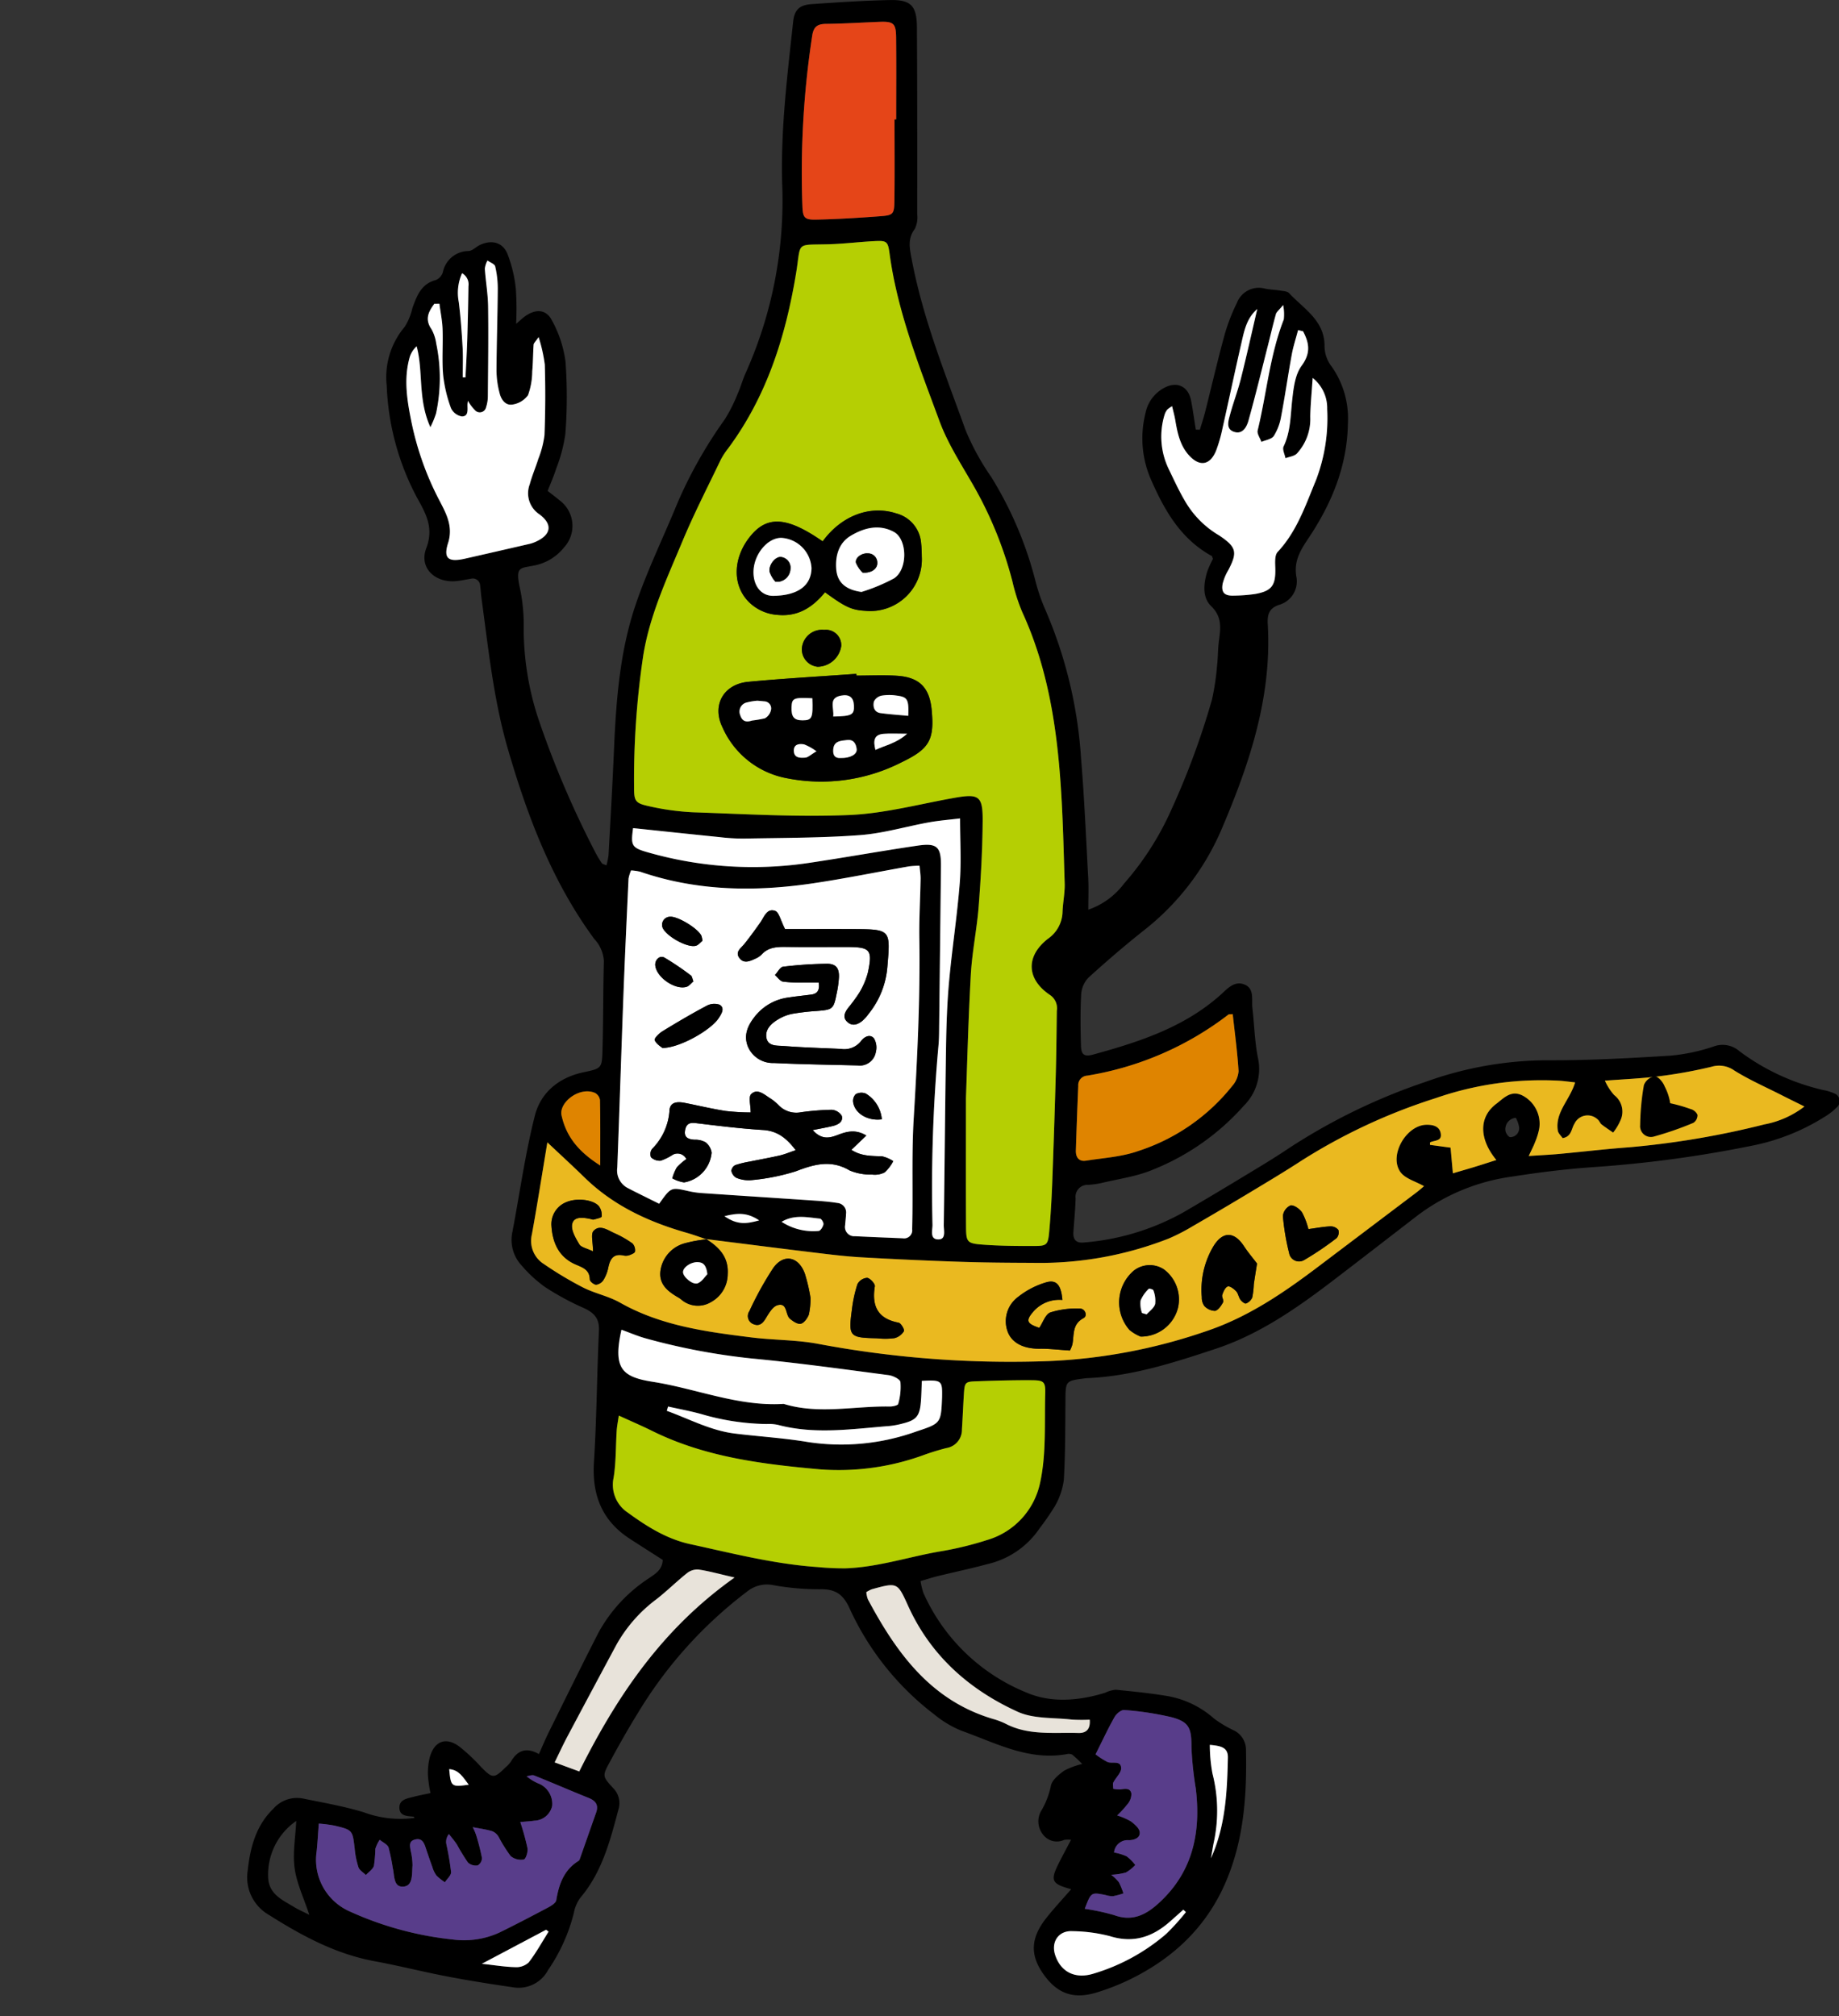 <svg xmlns="http://www.w3.org/2000/svg" xmlns:xlink="http://www.w3.org/1999/xlink" width="290" height="318" viewBox="0 0 290 318"><rect x="0" y="0" width="290" height="318" fill="#333333" stroke="none"/><defs><clipPath id="b"><rect width="290" height="318"/></clipPath></defs><g id="a" clip-path="url(#b)"><g transform="translate(-35.617 -66)"><g transform="translate(-1460 -1796)"><path d="M1666.273,2140.208a18.021,18.021,0,0,0-1.587-1.485,1.312,1.312,0,0,0-.881-.061c-6.007,1.062-11.168-1.769-16.505-3.672a16.479,16.479,0,0,1-4.36-2.6,44.044,44.044,0,0,1-13.367-16.759c-.975-2.143-2.195-3.011-4.527-2.982a40.383,40.383,0,0,1-7.474-.642,4.962,4.962,0,0,0-4.165,1.026,68.037,68.037,0,0,0-17.181,19.11c-1.584,2.554-3.059,5.179-4.487,7.824-1.151,2.132-1.121,2.2.582,4.06a3.341,3.341,0,0,1,.828,3.327c-1.315,4.943-2.58,9.9-6.013,13.948a5.868,5.868,0,0,0-1.034,2.437,27.936,27.936,0,0,1-4.061,8.979,5.242,5.242,0,0,1-5.545,2.707c-3.466-.5-6.93-1.05-10.37-1.708-3.831-.732-7.62-1.7-11.456-2.405-6.148-1.135-11.5-4.041-16.682-7.322a6.811,6.811,0,0,1-3.316-6.917c.4-3.657,1.271-7.1,4.03-9.788a4.964,4.964,0,0,1,4.612-1.642c3.226.659,6.49,1.223,9.633,2.173a16.623,16.623,0,0,0,8.045.9c-.062-.076-.111-.2-.17-.2-1-.1-2.221-.067-2.224-1.438,0-1.271,1.225-1.42,2.176-1.677.851-.23,1.724-.382,2.727-.6a20.729,20.729,0,0,1-.4-2.768,10.147,10.147,0,0,1,.31-2.96c.735-2.48,2.513-3.15,4.592-1.649a28.732,28.732,0,0,1,3.5,3.284c1.768,1.8,2.028,1.825,3.822.041a4.7,4.7,0,0,0,.828-.866c1-1.727,2.344-2.426,4.447-1.238.566-1.261,1.013-2.348,1.534-3.4,2.623-5.294,5.219-10.6,7.917-15.859a24.018,24.018,0,0,1,7.928-8.491c.971-.685,2.071-1.27,2.148-2.875-1.681-1.077-3.444-2.193-5.193-3.33-4.393-2.854-5.981-6.91-5.655-12.088.434-6.893.465-13.812.789-20.714.092-1.951-.772-2.858-2.416-3.6a42.653,42.653,0,0,1-6.063-3.285,20.719,20.719,0,0,1-3.734-3.436,5.924,5.924,0,0,1-1.426-5.315c1.158-6.1,2.006-12.275,3.528-18.281.928-3.665,3.79-6.03,7.656-6.853,2.823-.6,2.927-.608,3.008-3.394.137-4.708.092-9.422.223-14.131a5.512,5.512,0,0,0-1.511-3.5c-6.64-9.029-10.534-19.324-13.621-29.945-2.272-7.815-3.09-15.924-4.187-23.965-.081-.6-.1-1.2-.191-1.793a1.158,1.158,0,0,0-1.46-1.112c-.792.125-1.578.309-2.375.377-3.311.283-5.833-2.118-4.666-5.181,1.262-3.313-.117-5.546-1.512-8.095a40.754,40.754,0,0,1-4.722-17.565,12.279,12.279,0,0,1,2.826-9.254,9.346,9.346,0,0,0,1.233-3c.7-1.9,1.364-3.783,3.675-4.388a1.977,1.977,0,0,0,1.119-1.227,4.152,4.152,0,0,1,4.072-3.355c.628-.05,1.191-.69,1.821-.976,1.82-.825,3.532-.412,4.293,1.418a21.547,21.547,0,0,1,1.321,5.492,47.041,47.041,0,0,1,.045,5.557c.688-.589,1.006-.9,1.361-1.158,1.714-1.251,3.387-1.178,4.308.646a18.491,18.491,0,0,1,2.123,6.48,76.448,76.448,0,0,1-.026,11.405,24.648,24.648,0,0,1-1.454,5.478c-.351,1.138-.847,2.232-1.337,3.5.645.505,1.276.962,1.864,1.468a5.012,5.012,0,0,1,.71,7.449,7.9,7.9,0,0,1-4.8,2.858c-2.085.438-2.887.118-2.182,3.405a27.286,27.286,0,0,1,.631,5.959,45.694,45.694,0,0,0,2.3,14.769,151.589,151.589,0,0,0,8.943,20.992,17.822,17.822,0,0,0,1.075,1.807c.089.134.334.165.731.344a11.565,11.565,0,0,0,.33-1.635c.3-5.5.617-11,.853-16.5.331-7.73.9-15.465,3.368-22.825,1.843-5.493,4.417-10.74,6.616-16.116a70.819,70.819,0,0,1,7.507-13.286,24.889,24.889,0,0,0,2.016-4.016c.491-1.095.8-2.271,1.3-3.362a66.411,66.411,0,0,0,5.717-29.855c-.232-8.559.819-17,1.734-25.462.2-1.861.961-2.637,2.926-2.774,4.1-.287,8.2-.558,12.3-.643,3.354-.071,4.27.888,4.291,4.31.061,9.824.055,19.648.047,29.472a4.147,4.147,0,0,1-.382,2.319c-1.205,1.591-.789,3.174-.469,4.865,1.763,9.31,5.307,18.062,8.495,26.914a39.515,39.515,0,0,0,4.046,7.365,58.752,58.752,0,0,1,6.924,16.254,29.261,29.261,0,0,0,1.543,4.547,70.366,70.366,0,0,1,5.68,23.557c.523,6.283.79,12.588,1.13,18.886.085,1.584.013,3.176.013,4.975a11.857,11.857,0,0,0,5.616-4.092,45.789,45.789,0,0,0,7.445-11.6,123.119,123.119,0,0,0,6.445-17.457,40.2,40.2,0,0,0,.8-5.334c.152-1.291.12-2.6.29-3.892.263-2,.548-3.779-1.231-5.508-1.417-1.378-1.187-3.536-.614-5.429a15.433,15.433,0,0,1,.908-2.015c-.115-.282-.126-.419-.193-.455-4.949-2.716-7.505-7.287-9.661-12.235a16.264,16.264,0,0,1-.786-10.3,5.785,5.785,0,0,1,2.956-3.989c2.038-1.091,3.811-.227,4.242,2.052.285,1.506.493,3.027.735,4.541l.64.014c.274-.913.583-1.818.816-2.743,1.03-4.078,1.976-8.179,3.085-12.235a30.2,30.2,0,0,1,1.944-5.033,3.7,3.7,0,0,1,4.433-2.241c.78.163,1.589.176,2.376.306.489.08,1.128.1,1.417.407,2.309,2.477,5.616,4.318,5.588,8.344a5.358,5.358,0,0,0,1.172,3.3,14.215,14.215,0,0,1,2.519,8.783c-.088,6.782-2.534,12.71-6.218,18.217-1.248,1.865-2.337,3.6-1.916,6.062a3.848,3.848,0,0,1-2.769,4.468c-1.561.543-1.827,1.575-1.742,3.022.683,11.55-2.93,22.193-7.36,32.544a40.438,40.438,0,0,1-12.212,15.792c-2.975,2.365-5.866,4.844-8.674,7.4a4.182,4.182,0,0,0-1.172,2.626c-.153,2.7-.112,5.411-.035,8.115.041,1.43.5,1.805,1.946,1.407,7.176-1.974,14.225-4.243,19.966-9.32,1.1-.972,2.23-2.387,3.88-1.718,1.6.65,1.088,2.406,1.244,3.741.3,2.585.355,5.215.857,7.758a8.176,8.176,0,0,1-2.215,7.619,38.031,38.031,0,0,1-14.381,10.1c-2.543,1.064-5.378,1.438-8.088,2.091a13.786,13.786,0,0,1-2.081.286,1.883,1.883,0,0,0-1.976,2.11c-.038,1.8-.24,3.6-.348,5.4-.068,1.124.461,1.7,1.616,1.583a38.4,38.4,0,0,0,15.7-4.741q4.794-2.8,9.538-5.682c2.4-1.451,4.806-2.882,7.124-4.448a94.357,94.357,0,0,1,21.571-10.472,56.973,56.973,0,0,1,19.43-3.4c6.406.025,12.82-.333,19.218-.732a29.5,29.5,0,0,0,6.727-1.428,4.026,4.026,0,0,1,4.112.732,35.239,35.239,0,0,0,13.232,6.129,7.216,7.216,0,0,1,1.706.521,1.293,1.293,0,0,1,.384,2.226,9.434,9.434,0,0,1-1.889,1.467,33.552,33.552,0,0,1-11.089,4.483,190.359,190.359,0,0,1-25.59,3.468c-4.193.3-8.382.819-12.536,1.469a31.973,31.973,0,0,0-14.876,6.061c-4.447,3.425-8.88,6.868-13.341,10.275-5.752,4.394-11.677,8.545-18.623,10.844-6.559,2.17-13.15,4.309-20.148,4.614-.2.009-.4.031-.6.057-2.876.374-2.891.427-2.917,3.363-.038,4.207-.01,8.421-.253,12.617a11.2,11.2,0,0,1-1.423,4.17,40,40,0,0,1-2.385,3.46,13.566,13.566,0,0,1-8.228,5.663c-2.608.711-5.259,1.264-7.886,1.909-.854.209-1.691.486-2.679.773a11.662,11.662,0,0,0,.458,1.881,30.264,30.264,0,0,0,16.279,15.712c3.836,1.651,8.244,1.306,12.378.016a4.758,4.758,0,0,1,1.675-.471c2.783.275,5.573.553,8.327,1.026a14.954,14.954,0,0,1,7.139,3.494,17.734,17.734,0,0,0,3.06,1.847,3.393,3.393,0,0,1,2.006,3.1c.148,7.062-.307,14.021-3.1,20.651-3.115,7.4-8.579,12.45-15.724,15.818a37.027,37.027,0,0,1-4.482,1.738c-3.808,1.222-6.411.335-8.651-2.844-2.111-3-2.014-5.661.442-8.792,1.221-1.557,2.583-3,3.952-4.584-3.062-.822-3.313-1.344-2.036-3.931.614-1.244,1.282-2.461,2.011-3.855a4.2,4.2,0,0,0-1.1.013,2.7,2.7,0,0,1-3.267-.779,3.312,3.312,0,0,1-.246-3.952,12.985,12.985,0,0,0,1.445-3.841c.2-.9,1.244-1.731,2.088-2.347A12.034,12.034,0,0,1,1666.273,2140.208Zm-59.3-82.784.057.037c-1.032-.343-2.053-.724-3.1-1.022-6.035-1.721-11.6-4.293-16.156-8.75-1.822-1.782-3.7-3.5-5.842-5.519-.845,5.072-1.586,9.806-2.441,14.52a4.313,4.313,0,0,0,1.921,4.687,56.756,56.756,0,0,0,6.162,3.686c1.866.942,4.012,1.359,5.821,2.384,6.457,3.656,13.6,4.6,20.757,5.491,3.475.433,7.032.361,10.459,1.008a164.224,164.224,0,0,0,36.459,2.718,87.4,87.4,0,0,0,24.675-4.688c6.661-2.213,12.357-6.116,17.885-10.307q7.662-5.811,15.346-11.595c.5-.381.975-.8,1.2-.994-1.334-.766-2.988-1.188-3.735-2.249-1.827-2.6.906-7.352,4.083-7.434,1.054-.027,2.125.207,2.3,1.443.162,1.162-1,.989-1.662,1.316-.073.036-.032.3-.04.41l3.241.438c.128,1.417.238,2.643.365,4.047,1.358-.4,2.409-.7,3.455-1.021,1.107-.339,2.207-.7,3.4-1.077-2.761-3.349-2.76-6.784-.028-8.851,1.2-.908,2.378-2.3,4.268-1.259a5.021,5.021,0,0,1,2.539,5.043,10.342,10.342,0,0,1-.687,2.277c-.226.61-.539,1.188-.988,2.158,1.851-.124,3.329-.192,4.8-.328,3.689-.339,7.369-.782,11.062-1.05a135.225,135.225,0,0,0,21.3-3.607,14.871,14.871,0,0,0,6.317-2.821c-1.372-.683-2.512-1.24-3.644-1.815-2.492-1.267-5.073-2.395-7.432-3.874a4.143,4.143,0,0,0-3.6-.574,75.469,75.469,0,0,1-8.237,1.492c-2.724.35-5.479.456-8.552.695a8.939,8.939,0,0,0,1.46,2.268,3.289,3.289,0,0,1,1.093,3.752,8.452,8.452,0,0,1-1.258,2.17c-.613-.43-1.243-.838-1.832-1.3-.226-.178-.32-.52-.54-.711a2.294,2.294,0,0,0-3.731.622c-.5.779-.428,2.034-1.862,2.259-.255-.38-.683-.745-.754-1.17-.482-2.906,1.922-4.868,2.722-7.618-.957-.1-1.721-.215-2.489-.265a50.909,50.909,0,0,0-19.506,2.753,90.543,90.543,0,0,0-21.178,9.873c-2.595,1.692-5.256,3.283-7.911,4.88q-4.626,2.784-9.3,5.49a30.58,30.58,0,0,1-3.737,1.913,55.724,55.724,0,0,1-21.456,3.816c-3.806-.013-7.614-.04-11.418-.168q-7.794-.264-15.582-.707c-2.494-.143-4.981-.452-7.463-.752C1618.3,2058.86,1612.636,2058.134,1606.975,2057.424Zm40.965-22.225c0,8.333-.022,14.244.01,20.155.014,2.555.133,2.752,2.671,2.944,2.693.2,5.405.219,8.108.212,1.969-.005,2.15-.185,2.34-2.275.227-2.49.371-4.99.467-7.49q.326-8.553.562-17.111c.095-3.405.125-6.811.171-10.217a2.524,2.524,0,0,0-1.123-2.525c-3.67-2.489-3.8-6.085-.286-8.832a5.314,5.314,0,0,0,2.309-4.268c.059-1.5.386-3,.339-4.49-.18-5.7-.3-11.414-.746-17.1-.7-8.822-2.189-17.49-5.932-25.634a29.431,29.431,0,0,1-1.562-4.857,61.254,61.254,0,0,0-5.776-14.471c-2-3.575-4.338-7.049-5.741-10.857-3.179-8.631-6.627-17.215-7.865-26.442-.25-1.869-.461-2.008-2.308-1.918-2.4.116-4.789.423-7.188.494-5.456.161-4.4-.521-5.245,4.609-1.656,10-4.637,19.449-10.779,27.689a10.92,10.92,0,0,0-1.133,1.769c-2.031,4.246-4.19,8.44-6,12.779-2.425,5.811-5.109,11.54-6.157,17.851a131.235,131.235,0,0,0-1.47,20.959c-.009,2.116.174,2.495,2.211,2.943a39.537,39.537,0,0,0,7.121.991c8.2.276,16.423.779,24.6.431,5.556-.237,11.061-1.729,16.581-2.708,3.85-.682,4.485-.325,4.455,3.645-.034,4.5-.285,9-.632,13.487-.277,3.59-1.033,7.148-1.235,10.739C1648.3,2023,1648.124,2030.309,1647.94,2035.2Zm-48.378,16.653c1.865-2.619,1.863-2.61,4.512-2.014a13.879,13.879,0,0,0,2.072.329c5.989.409,11.981.79,17.97,1.2,1.2.081,2.393.184,3.575.372a1.5,1.5,0,0,1,1.355,1.695c-.025.6-.1,1.2-.148,1.8a1.465,1.465,0,0,0,1.571,1.747c2.5.127,5,.221,7.5.324a1.281,1.281,0,0,0,1.5-1.432c.016-.8.034-1.6.043-2.4.052-5.007-.1-10.025.2-15.017.569-9.5,1.04-18.991.889-28.512-.049-3.1.142-6.2.2-9.308.011-.66-.1-1.321-.169-2.092a15.79,15.79,0,0,0-1.658.106c-5.023.886-10.025,1.911-15.068,2.662-9.217,1.372-18.366,1.252-27.307-1.813a8.207,8.207,0,0,0-1.456-.213,6.019,6.019,0,0,0-.4,1.291c-.287,6.194-.579,12.389-.813,18.586-.339,8.995-.618,17.993-.961,26.988a3.127,3.127,0,0,0,1.673,3.242C1596.22,2050.207,1597.832,2050.989,1599.562,2051.852Zm-6.366,33.411c-.142,1-.28,1.667-.324,2.338-.163,2.5-.1,5.027-.494,7.484a5.269,5.269,0,0,0,2.247,5.49c2.995,2.182,6.131,4.163,9.843,4.971,6.645,1.447,13.246,3.143,20.066,3.612a43.47,43.47,0,0,0,4.43.2c5.232-.179,10.2-1.9,15.322-2.737a52.315,52.315,0,0,0,6.989-1.725,11.966,11.966,0,0,0,8.369-9.071c.984-4.527.669-9.348.8-14.045.052-1.849-.23-2.074-2.112-2.088-2.9-.02-5.805.068-8.705.168-1.847.063-1.894.152-2.019,2.175-.111,1.8-.182,3.6-.3,5.4a2.906,2.906,0,0,1-2.462,2.96,38.076,38.076,0,0,0-3.725,1.155,39.077,39.077,0,0,1-16.2,2.2c-9.122-.823-18.115-1.927-26.455-6.058C1596.858,2086.888,1595.21,2086.185,1593.2,2085.263Zm-15.534,64.1a38.591,38.591,0,0,1,1.145,4.149c.095.575-.266,1.7-.583,1.768a2.527,2.527,0,0,1-2.066-.533,22.678,22.678,0,0,1-1.9-3.028,2.14,2.14,0,0,0-.989-.893c-.955-.29-1.958-.421-3.1-.646a9.694,9.694,0,0,1,.506,1.15,34.479,34.479,0,0,1,.952,3.714,1.379,1.379,0,0,1-.671,1.17,1.855,1.855,0,0,1-1.533-.446,30.828,30.828,0,0,1-1.718-2.8c-.382-.6-.856-1.138-1.288-1.7a1.921,1.921,0,0,0-.409,1.579,43.847,43.847,0,0,1,.747,4.413c.035.513-.628,1.074-.972,1.612a8.3,8.3,0,0,1-1.329-1.059,4.392,4.392,0,0,1-.652-1.344c-.38-1.034-.729-2.079-1.079-3.123-.275-.823-.648-1.5-1.7-1.2-.966.275-.752,1.016-.649,1.713a10.251,10.251,0,0,1,.3,2.368c-.115,1.242.12,3.138-1.338,3.32-1.716.214-1.483-1.744-1.775-2.92a31.123,31.123,0,0,0-.662-3.228c-.187-.511-.913-.826-1.4-1.229a5.56,5.56,0,0,0-.684,1.428,22.954,22.954,0,0,1-.222,2.671c-.167.563-.829.98-1.269,1.462-.405-.4-1-.734-1.173-1.218a13.408,13.408,0,0,1-.594-2.929c-.344-2.938-.319-2.959-3.21-3.652a23.574,23.574,0,0,0-2.45-.314c-.124,1.627-.2,3.009-.341,4.384a8.9,8.9,0,0,0,5.271,9.494,52.332,52.332,0,0,0,16.16,4.4,13.42,13.42,0,0,0,7.344-1.071c2.606-1.278,5.181-2.623,7.744-3.986.5-.266,1.193-.7,1.268-1.141.422-2.523,1.205-4.776,3.522-6.2.144-.089.2-.34.271-.527.833-2.357,1.654-4.717,2.489-7.073.421-1.189-.037-1.865-1.165-2.319-2.878-1.159-5.724-2.395-8.6-3.548-.332-.132-.8.073-1.2.121a7.519,7.519,0,0,0,2.095,1.235,3.481,3.481,0,0,1,1.942,3.441,2.965,2.965,0,0,1-2.794,2.329C1579.232,2149.252,1578.556,2149.281,1577.662,2149.366ZM1564.909,1909.9l-.779.008c-.912,1.221-1.552,2.427-.456,4.006a6.487,6.487,0,0,1,.748,2.259,26.632,26.632,0,0,1-.029,11.036,15.254,15.254,0,0,1-.893,2.167c-2.021-4.479-1.082-8.772-2.169-12.762a3.922,3.922,0,0,0-1.076,1.663c-1.009,3.493-.413,6.963.287,10.41a47.024,47.024,0,0,0,4.465,12.4c1.041,2,2.1,4,1.285,6.552-.779,2.442.044,3.063,2.635,2.478q5.121-1.158,10.236-2.346a4.93,4.93,0,0,0,.851-.288c2.514-1.094,2.861-2.751.669-4.374a3.979,3.979,0,0,1-1.509-4.746c.359-1.351.929-2.644,1.342-3.982a15.3,15.3,0,0,0,.976-3.758c.145-3.7.159-7.412.051-11.113a24.443,24.443,0,0,0-.978-4.348c-.484.722-.765.952-.784,1.2-.1,1.4-.086,2.8-.218,4.189a11.293,11.293,0,0,1-.663,3.768,3.662,3.662,0,0,1-2.374,1.469c-1.152.242-1.847-.721-2.1-1.736a14.339,14.339,0,0,1-.5-3.54c.014-4.309.166-8.617.2-12.926a15.348,15.348,0,0,0-.405-3.567c-.089-.386-.794-.628-1.218-.935a3.713,3.713,0,0,0-.417,1.28c.133,1.994.488,3.981.516,5.974.067,4.7,0,9.4-.038,14.108a5.64,5.64,0,0,1-.278,1.767,1.014,1.014,0,0,1-1.674.56,6.763,6.763,0,0,1-1.194-1.569c-.023.2-.06.393-.065.59-.021.779.212,1.872-.88,1.884a2.336,2.336,0,0,1-1.726-1.312,21.843,21.843,0,0,1-1.236-5.22c-.206-2.388,0-4.809-.086-7.211C1565.364,1912.589,1565.084,1911.248,1564.909,1909.9Zm136.194,4.347-.787-.181c-.339,1.291-.761,2.567-1,3.876-.594,3.248-1.057,6.521-1.675,9.764a8.471,8.471,0,0,1-1.151,3.056c-.344.518-1.284.639-1.956.939-.213-.608-.72-1.289-.592-1.814,1.419-5.823,1.91-11.865,4.119-17.5a7.272,7.272,0,0,0-.1-2.273c-.67.817-1.043,1.081-1.139,1.422-.457,1.622-.832,3.267-1.248,4.9-1.012,3.972-1.977,7.956-3.08,11.9-.286,1.024-.945,2.251-2.329,1.756-1.247-.446-.845-1.69-.6-2.619.518-1.934,1.243-3.814,1.732-5.754.918-3.645,1.728-7.318,2.583-10.979-1.689,1.468-2.056,3.43-2.494,5.334-1.034,4.489-1.978,9-2.99,13.492a23.473,23.473,0,0,1-.99,3.462c-.936,2.364-2.618,2.656-4.315.768-1.4-1.558-1.8-3.533-2.139-5.525-.118-.7-.311-1.389-.5-2.2a4.082,4.082,0,0,0-.772.547,2.5,2.5,0,0,0-.413.788,11.738,11.738,0,0,0,.613,8.494c.87,1.806,1.707,3.638,2.736,5.351a14.96,14.96,0,0,0,5.272,5.209c2.694,1.817,2.908,2.616,1.453,5.412a8.118,8.118,0,0,0-.918,2.182c-.258,1.422.3,1.953,1.807,1.887a25.281,25.281,0,0,0,3.294-.253c2.655-.467,3.271-1.357,3.2-4.092-.024-.861-.113-2.027.371-2.544,3.042-3.246,4.407-7.376,6.043-11.319a27.382,27.382,0,0,0,1.768-11.212,6.065,6.065,0,0,0-2.292-4.913c-.155,2.415-.351,4.283-.375,6.154a8.028,8.028,0,0,1-2.11,5.772c-.415.427-1.192.5-1.8.738-.115-.626-.519-1.391-.3-1.856,1.125-2.343,1.082-4.844,1.361-7.33.207-1.849.442-3.978,1.477-5.385C1702.356,1917.676,1702.076,1916.087,1701.1,1914.249Zm-64.426-33.42h.265c0-4.3.032-8.6-.012-12.9-.023-2.257-.41-2.566-2.669-2.479-2.8.108-5.59.288-8.386.318-1.338.014-1.957.443-2.172,1.831a142.867,142.867,0,0,0-1.551,26.906c.064,1.819.325,2.17,2.122,2.135,3.394-.067,6.788-.281,10.175-.536,2.008-.151,2.183-.344,2.21-2.38C1636.717,1889.425,1636.677,1885.127,1636.677,1880.829Zm30,282.223a33.763,33.763,0,0,1,4.653,1.008c2.745,1,4.84.043,6.837-1.736,5.534-4.928,6.865-11.22,6.021-18.245a53.82,53.82,0,0,1-.684-6.523c.01-3-.346-3.989-3.212-4.734a48.247,48.247,0,0,0-7.389-1.116c-.479-.047-1.23.586-1.521,1.1-.988,1.73-1.826,3.545-3,5.89a12.842,12.842,0,0,0,1.865,1.2c.744.329,2.112-.3,2.173.953.035.735-.832,1.5-1.232,2.279-.115.225-.018.557-.018,1a5.148,5.148,0,0,0,1.155.1c.722-.1,1.532-.262,1.706.651a2.473,2.473,0,0,1-.536,1.582,18.28,18.28,0,0,1-1.7,1.874,10.488,10.488,0,0,1,2.148.926c.578.442,1.319,1.064,1.4,1.68.117.959-.867,1.275-1.686,1.293a2.156,2.156,0,0,0-2.358,1.945,8.667,8.667,0,0,1,1.983.6,7.239,7.239,0,0,1,1.365,1.371,6.687,6.687,0,0,1-1.471,1.182,10.4,10.4,0,0,1-2.331.357,7.224,7.224,0,0,1,1.215,1.174,12.26,12.26,0,0,1,.718,1.761,11.459,11.459,0,0,1-1.651.443,3.908,3.908,0,0,1-1.176-.184C1667.68,2160.424,1667.68,2160.422,1666.678,2163.052Zm23.334-141.1c-.471.033-.6,0-.659.052a49.534,49.534,0,0,1-22.3,9.647,1.5,1.5,0,0,0-1.4,1.617q-.213,5.088-.373,10.177c-.034,1.074.463,1.8,1.614,1.613,2.749-.434,5.611-.6,8.2-1.515a31.264,31.264,0,0,0,14.83-10.25,4.034,4.034,0,0,0,1.011-2.342C1690.755,2027.975,1690.346,2025.017,1690.012,2021.949Zm-94.562-29.342c-.382,2.843-.261,3.111,2.636,3.91a60.008,60.008,0,0,0,25,1.593c5.742-.852,11.456-1.889,17.2-2.734,3.146-.462,3.755.2,3.716,3.333q-.154,12.321-.28,24.643c-.014,1.2,0,2.409-.117,3.6a249.143,249.143,0,0,0-.94,28.22c.016.872-.5,2.388,1.033,2.3,1.131-.065.735-1.446.747-2.267.137-9.414.205-18.83.36-28.244.056-3.4.169-6.815.48-10.2.475-5.184,1.275-10.341,1.683-15.529.257-3.254.048-6.544.048-10.152-1.769.217-3.341.336-4.883.615-3.646.659-7.252,1.747-10.921,2.02-6.076.452-12.189.42-18.287.545a32.367,32.367,0,0,1-3.893-.238C1604.57,1993.572,1600.111,1993.094,1595.45,1992.607Zm-1.831,79.113c-1.372,6.125.084,7.448,4.934,8.213,6.9,1.089,13.505,3.932,20.65,3.484,5.532,1.7,11.143.32,16.716.416.464.008,1.284-.173,1.338-.406a9.589,9.589,0,0,0,.354-3.458c-.067-.456-1.174-1-1.861-1.087-7.137-.934-14.27-1.93-21.433-2.611a101.989,101.989,0,0,1-16.785-3.162C1596.207,2072.754,1594.937,2072.194,1593.619,2071.72Zm17.841,39.079c-2.428-.558-4.067-1.021-5.737-1.27a2.658,2.658,0,0,0-1.8.6c-1.633,1.3-3.125,2.788-4.77,4.075a22.926,22.926,0,0,0-6.312,7.16q-3.91,7.28-7.788,14.576c-.646,1.217-1.22,2.472-1.975,4.012l3.878,1.431C1592.886,2129.528,1600.035,2118.888,1611.46,2110.8Zm20.77,2.31a4.382,4.382,0,0,0,.251,1.134c4.515,8.458,9.937,15.971,19.764,18.871a11.076,11.076,0,0,1,1.959.747c3.65,1.9,7.608,1.335,11.475,1.456,1.31.041,1.9-.683,1.781-2.1a25.924,25.924,0,0,1-2.832-.015c-2.864-.333-6.014-.089-8.524-1.231-7.647-3.483-13.729-8.859-17.284-16.709-1.683-3.717-1.683-3.721-5.726-2.612A4.9,4.9,0,0,0,1632.23,2113.109Zm-31.259-29.276-.2.679c3.541,1.276,6.891,3.107,10.707,3.58,3.864.479,7.768.7,11.6,1.351a35.031,35.031,0,0,0,17.118-1.7c3.732-1.234,3.818-1.285,3.976-5.178q.006-.15.009-.3c.046-2.534-.089-2.648-3.195-2.478-.052,1.15-.057,2.328-.168,3.5-.2,2.1-.759,2.707-2.866,3.23a12.749,12.749,0,0,1-2.058.386c-5.867.46-11.739,1.385-17.591-.176a6.825,6.825,0,0,0-1.79-.135,38.15,38.15,0,0,1-10.34-1.58C1604.461,2084.543,1602.707,2084.221,1600.971,2083.833Zm81.657,79.74-.4-.386c-.716.638-1.426,1.281-2.148,1.913-2.745,2.4-5.741,3.412-9.427,2.261a24.558,24.558,0,0,0-5.931-.784c-2.166-.119-3.392,1.7-2.7,3.773.878,2.648,3.128,3.815,6.017,2.931a31.243,31.243,0,0,0,11.519-6.3A36.909,36.909,0,0,0,1682.628,2163.573Zm-92.357-117.757c0-3.837.027-7.079-.036-10.319a1.549,1.549,0,0,0-.781-1.123c-2.425-1.071-5.735,1.493-5.28,3.549C1584.925,2041.321,1586.9,2043.675,1590.271,2045.816ZM1544.394,2164c-.87-2.645-1.982-4.946-2.316-7.355-.329-2.368.132-4.845.255-7.451a10.267,10.267,0,0,0-4.431,8.848c.075,2.692,2.214,3.59,4.073,4.719C1542.726,2163.214,1543.54,2163.565,1544.394,2164Zm142.01-26.806a24.776,24.776,0,0,0,.415,4.527,23.593,23.593,0,0,1,.175,11c-.148.783-.274,1.57-.41,2.355,2.3-5.091,2.555-10.474,2.668-15.873C1689.287,2137.554,1688.095,2137.356,1686.4,2137.191Zm-114.8,34.529c1.967.216,3.626.494,5.291.536a2.861,2.861,0,0,0,2.1-.745c1.171-1.521,2.107-3.222,3.135-4.853l-.394-.3Zm-3.019-250.2h.444c.094-1.987.214-3.973.276-5.961.088-2.8.145-5.6.188-8.408a2.013,2.013,0,0,0-1.009-2.052,7.546,7.546,0,0,0-.513,4.56c.288,2.377.463,4.77.6,7.162C1568.654,1918.378,1568.584,1919.949,1568.584,1921.516Zm50.287,133.181a9.129,9.129,0,0,0,5.846,1.433c.288-.019.668-.642.753-1.039.056-.262-.313-.875-.534-.9C1622.929,2053.994,1620.891,2053.5,1618.871,2054.7Zm-9.012-.888c2.033,1.42,3.495,1.215,5.475.665C1613.541,2053.277,1612.1,2053.243,1609.859,2053.809Zm-40.324,89.672c-.955-1.274-1.579-2.35-3.083-2.458C1566.713,2143.808,1566.774,2143.863,1569.535,2143.481ZM1734.657,2038.3a1.793,1.793,0,0,0-1.641,2.009c.014.374.489,1.038.754,1.038a1.408,1.408,0,0,0,1.4-1.587A4.638,4.638,0,0,0,1734.657,2038.3Z"/><path d="M1647.94,2035.2c.184-4.89.362-12.2.772-19.495.2-3.591.958-7.149,1.235-10.739.347-4.486.6-8.989.632-13.487.03-3.97-.6-4.327-4.455-3.645-5.52.979-11.025,2.471-16.581,2.708-8.182.348-16.405-.155-24.6-.431a39.537,39.537,0,0,1-7.121-.991c-2.037-.448-2.22-.827-2.211-2.943a131.235,131.235,0,0,1,1.47-20.959c1.048-6.311,3.732-12.04,6.157-17.851,1.81-4.339,3.969-8.533,6-12.779a10.92,10.92,0,0,1,1.133-1.769c6.142-8.24,9.123-17.688,10.779-27.689.849-5.13-.211-4.448,5.245-4.609,2.4-.071,4.79-.378,7.188-.494,1.847-.09,2.058.049,2.308,1.918,1.238,9.227,4.686,17.811,7.865,26.442,1.4,3.808,3.739,7.282,5.741,10.857a61.254,61.254,0,0,1,5.776,14.471,29.431,29.431,0,0,0,1.562,4.857c3.743,8.144,5.236,16.812,5.932,25.634.449,5.683.566,11.4.746,17.1.047,1.492-.28,2.991-.339,4.49a5.314,5.314,0,0,1-2.309,4.268c-3.518,2.747-3.384,6.343.286,8.832a2.524,2.524,0,0,1,1.123,2.525c-.046,3.406-.076,6.812-.171,10.217q-.24,8.556-.562,17.111c-.1,2.5-.24,5-.467,7.49-.19,2.09-.371,2.27-2.34,2.275-2.7.007-5.415-.009-8.108-.212-2.538-.192-2.657-.389-2.671-2.944C1647.918,2049.443,1647.94,2043.532,1647.94,2035.2Zm-17.26-66.648-.018-.274c-5.683.408-11.375.722-17.045,1.256-3.918.369-5.773,3.7-4.067,7.181a13.838,13.838,0,0,0,10.186,8.031,27.858,27.858,0,0,0,18.078-2.534c4.368-2.1,5.171-3.521,4.723-8.232-.338-3.558-1.936-5.186-5.55-5.405C1634.892,1968.447,1632.783,1968.551,1630.68,1968.551Zm-5.333-21.17c-5.5-3.825-8.61-4.081-11.234-1.018-2.947,3.44-3.112,7.925-.368,10.617a7.13,7.13,0,0,0,4.561,2.005c3.229.29,5.523-1.27,7.411-3.575,3.2,2.338,4.188,2.791,6.288,2.919a8.138,8.138,0,0,0,8.972-8.485c-.008-.7-.021-1.4-.1-2.1a5.265,5.265,0,0,0-3.932-4.773C1632.867,1941.643,1628.341,1943.284,1625.347,1947.381Zm.236,13.959a3.19,3.19,0,0,0-3.514,2.94,2.76,2.76,0,0,0,2.5,2.876,3.824,3.824,0,0,0,3.709-3.267A2.426,2.426,0,0,0,1625.583,1961.34Z" fill="#b5cf03"/><path d="M1606.975,2057.424c5.661.71,11.32,1.436,16.985,2.121,2.482.3,4.969.609,7.463.752q7.787.447,15.582.707c3.8.128,7.612.155,11.418.168a55.724,55.724,0,0,0,21.456-3.816,30.58,30.58,0,0,0,3.737-1.913q4.674-2.7,9.3-5.49c2.655-1.6,5.316-3.188,7.911-4.88a90.543,90.543,0,0,1,21.178-9.873,50.909,50.909,0,0,1,19.506-2.753c.768.05,1.532.162,2.489.265-.8,2.75-3.2,4.712-2.722,7.618.071.425.5.79.754,1.17,1.434-.225,1.362-1.48,1.862-2.259a2.294,2.294,0,0,1,3.731-.622c.22.191.314.533.54.711.589.461,1.219.869,1.832,1.3a8.452,8.452,0,0,0,1.258-2.17,3.289,3.289,0,0,0-1.093-3.752,8.939,8.939,0,0,1-1.46-2.268c3.073-.239,5.828-.345,8.552-.695a75.469,75.469,0,0,0,8.237-1.492,4.143,4.143,0,0,1,3.6.574c2.359,1.479,4.94,2.607,7.432,3.874,1.132.575,2.272,1.132,3.644,1.815a14.871,14.871,0,0,1-6.317,2.821,135.225,135.225,0,0,1-21.3,3.607c-3.693.268-7.373.711-11.062,1.05-1.472.136-2.95.2-4.8.328.449-.97.762-1.548.988-2.158a10.342,10.342,0,0,0,.687-2.277,5.021,5.021,0,0,0-2.539-5.043c-1.89-1.045-3.067.351-4.268,1.259-2.732,2.067-2.733,5.5.028,8.851-1.189.378-2.289.738-3.4,1.077-1.046.321-2.1.621-3.455,1.021-.127-1.4-.237-2.63-.365-4.047l-3.241-.438c.008-.107-.033-.374.04-.41.658-.327,1.824-.154,1.662-1.316-.173-1.236-1.244-1.47-2.3-1.443-3.177.082-5.91,4.837-4.083,7.434.747,1.061,2.4,1.483,3.735,2.249-.227.189-.7.613-1.2.994q-7.67,5.8-15.346,11.595c-5.528,4.191-11.224,8.094-17.885,10.307a87.4,87.4,0,0,1-24.675,4.688,164.224,164.224,0,0,1-36.459-2.718c-3.427-.647-6.984-.575-10.459-1.008-7.158-.891-14.3-1.835-20.757-5.491-1.809-1.025-3.955-1.442-5.821-2.384a56.756,56.756,0,0,1-6.162-3.686,4.313,4.313,0,0,1-1.921-4.687c.855-4.714,1.6-9.448,2.441-14.52,2.138,2.016,4.02,3.737,5.842,5.519,4.557,4.457,10.121,7.029,16.156,8.75,1.045.3,2.066.679,3.1,1.022a20.829,20.829,0,0,0-3.512.647,5.239,5.239,0,0,0-3.747,4.268c-.3,2.139,1.107,3.267,2.728,4.213a4.322,4.322,0,0,1,.5.33,4.006,4.006,0,0,0,4.741.436,5.052,5.052,0,0,0,2.63-4.409C1610.537,2060.28,1609.019,2058.7,1606.975,2057.424ZM1664.334,2075a4.978,4.978,0,0,0,.393-.968c.3-1.5-.078-3.172,1.757-4.146.7-.372.237-1.506-.568-1.507a13.7,13.7,0,0,0-4.666.61c-.767.282-1.163,1.571-1.743,2.429-1.946-.657-2.153-1.1-1.051-2.428a5.422,5.422,0,0,1,4.694-1.971c-.2-2.347-.918-3.247-2.559-2.775a12.972,12.972,0,0,0-4.428,2.3,4.757,4.757,0,0,0-1.576,5.649c.736,1.7,2.556,2.549,5.034,2.52C1661.059,2074.7,1662.5,2074.878,1664.334,2075Zm-75.2-15.636c-1.005-.49-1.871-.629-2.16-1.112-.582-.971-1.325-2.227-1.129-3.187.256-1.257,1.709-1.05,2.824-.826.2.04.412.151.585.1.448-.121,1.229-.284,1.245-.48a2.4,2.4,0,0,0-.43-1.609c-.9-1.069-3.493-1.343-5.1-.671a3.734,3.734,0,0,0-2.388,3.812c.173,2.656,1.2,4.895,3.779,6.024,1.138.5,2.226.812,2.261,2.362.007.308.643.831,1,.84a1.64,1.64,0,0,0,1.158-.742,5.932,5.932,0,0,0,.759-1.941c.278-1.347.792-2.273,2.4-1.926a1.712,1.712,0,0,0,.891-.037c.349-.126.9-.348.924-.577a1.591,1.591,0,0,0-.394-1.277,16.27,16.27,0,0,0-2.857-1.629c-1.057-.471-2.305-1.423-3.292-.347C1588.753,2056.64,1589.133,2057.908,1589.133,2059.36Zm86.359,13.442a6.02,6.02,0,0,0,5.885-4.522,5.916,5.916,0,0,0-2.221-6.08,4.072,4.072,0,0,0-4.751.206,6.59,6.59,0,0,0-.676,9.346A6.391,6.391,0,0,0,1675.492,2072.8Zm18.354-11.518c-.785-1.036-1.47-1.835-2.038-2.709-1.534-2.363-3.349-2.431-4.831-.035a13.429,13.429,0,0,0-1.843,8.041,2.24,2.24,0,0,0,.407,1.4,2.385,2.385,0,0,0,1.685.763c.508-.107.968-.822,1.272-1.368.149-.27-.246-.808-.139-1.142.163-.51.46-1.192.867-1.339.32-.116.976.386,1.328.759.324.345.382.926.668,1.323.206.285.688.676.882.6a1.777,1.777,0,0,0,.984-.929,12.539,12.539,0,0,0,.244-2.065C1693.491,2063.441,1693.685,2062.3,1693.846,2061.284Zm-70.418,5.393a27.342,27.342,0,0,0-.885-3.8c-.987-2.72-3.334-3.208-4.983-.905a51.994,51.994,0,0,0-3.76,6.8,1.365,1.365,0,0,0,.592,2.046c.883.385,1.444-.008,1.943-.829s1.116-1.924,1.9-2.142c1.589-.446,1.2,1.484,1.947,2.126.478.412,1.216.912,1.713.8.515-.113,1.038-.849,1.269-1.427A11.342,11.342,0,0,0,1623.428,2066.677Zm10.819,6.422a10.976,10.976,0,0,0,2.42-.048,2.428,2.428,0,0,0,1.49-1.1c.132-.25-.461-1.268-.84-1.341-3.3-.628-4.244-2.621-3.743-5.733.064-.4-.739-1.278-1.215-1.338a1.892,1.892,0,0,0-1.531,1,21,21,0,0,0-.875,4.058c-.562,4.161-.36,4.375,3.749,4.471C1633.8,2073.063,1633.9,2073.074,1634.247,2073.1Zm67.7-17.248a11.455,11.455,0,0,0-1.013-2.649c-.393-.553-1.262-1.181-1.806-1.091a2.085,2.085,0,0,0-1.208,1.661,36.577,36.577,0,0,0,.981,5.842,1.586,1.586,0,0,0,2.346,1.13,48.163,48.163,0,0,0,5.142-3.474,1.351,1.351,0,0,0,.277-1.29,1.558,1.558,0,0,0-1.237-.562C1704.355,2055.46,1703.286,2055.672,1701.949,2055.851Zm52.979-19.6c-.094,2.6.1,3.372,1.1,3.63a6.621,6.621,0,0,0,5.443-.813c.988-.653.684-1.845-.494-2.248a4.831,4.831,0,0,0-1.175-.2c-1.01-.081-1.731-.435-1.719-1.609a1.581,1.581,0,0,0-.135-.873c-.324-.448-.85-1.2-1.127-1.138a2.362,2.362,0,0,0-1.449,1.161A7.9,7.9,0,0,0,1754.928,2036.256Z" fill="#eab920"/><path d="M1599.562,2051.852c-1.73-.863-3.342-1.645-4.931-2.469a3.127,3.127,0,0,1-1.673-3.242c.343-8.995.622-17.993.961-26.988.234-6.2.526-12.392.813-18.586a6.019,6.019,0,0,1,.4-1.291,8.207,8.207,0,0,1,1.456.213c8.941,3.065,18.09,3.185,27.307,1.813,5.043-.751,10.045-1.776,15.068-2.662a15.79,15.79,0,0,1,1.658-.106c.066.771.18,1.432.169,2.092-.053,3.1-.244,6.207-.2,9.308.151,9.521-.32,19.014-.889,28.512-.3,4.992-.144,10.01-.2,15.017-.009.8-.027,1.6-.043,2.4a1.281,1.281,0,0,1-1.5,1.432c-2.5-.1-5-.2-7.5-.324a1.465,1.465,0,0,1-1.571-1.747c.043-.6.123-1.2.148-1.8a1.5,1.5,0,0,0-1.355-1.695c-1.182-.188-2.38-.291-3.575-.372-5.989-.407-11.981-.788-17.97-1.2a13.879,13.879,0,0,1-2.072-.329C1601.425,2049.242,1601.427,2049.233,1599.562,2051.852Zm24.215-11.615c1.272-.258,2.25-.421,3.21-.66.827-.206,1.654-.682,1.37-1.609a2.041,2.041,0,0,0-1.621-.94,41.988,41.988,0,0,0-4.78.386,3.859,3.859,0,0,1-3.559-1.115,7.253,7.253,0,0,0-1.4-1.127c-.907-.587-1.967-1.558-2.923-.609-.451.448-.077,1.726-.077,2.887a36.8,36.8,0,0,1-3.95-.23c-2.172-.34-4.315-.863-6.475-1.282-1.051-.2-2.245-.181-2.372,1.116a9.444,9.444,0,0,1-2.753,6.153,1.377,1.377,0,0,0-.165,1.32,2,2,0,0,0,1.519.536,8.228,8.228,0,0,0,1.863-.912,1.552,1.552,0,0,1,2.193.654,8.815,8.815,0,0,0-1.506,1.308,7.329,7.329,0,0,0-.713,1.727,5.438,5.438,0,0,0,1.857.644,5.234,5.234,0,0,0,4.344-4.691,2.511,2.511,0,0,0-.965-1.639,3.265,3.265,0,0,0-1.719-.4c-1.077-.068-1.759-.4-1.467-1.651.241-1.034.9-1.063,1.825-.951,3.467.422,6.941.849,10.425,1.065,2.31.144,3.747,1.326,5.16,3.187-1.006.34-1.74.656-2.507.832-1.558.358-3.136.634-4.7.957a15.236,15.236,0,0,0-2.308.558,1.144,1.144,0,0,0-.627.9,1.618,1.618,0,0,0,.773,1.105,5.062,5.062,0,0,0,2.34.373,33.4,33.4,0,0,0,7.012-1.387c2.916-1.114,5.577-1.891,8.53-.14a8.5,8.5,0,0,0,3.512.643,3.39,3.39,0,0,0,2.02-.348,6.563,6.563,0,0,0,1.339-1.767,5.414,5.414,0,0,0-1.745-.756c-1.655-.07-3.305-.007-4.858-1.027l2.356-2.254c-1.771-1.07-3.2-.594-4.571-.072C1626.363,2041.514,1625.166,2041.761,1623.777,2040.237Zm.946-23.27c.172,1.164-.173,1.754-1.163,1.889-1.19.161-2.388.272-3.575.459a8.07,8.07,0,0,0-5.168,2.8c-1.184,1.437-2.031,3.042-1.252,4.969a4.27,4.27,0,0,0,4.1,2.568c4.4.213,8.8.266,13.206.383a2.562,2.562,0,0,0,2.859-2.114,2.838,2.838,0,0,0-.3-2.165c-.646-.731-1.553-.219-2.045.45a3.352,3.352,0,0,1-3.2,1.218c-3-.131-6-.219-8.994-.455-1.015-.081-2.479.1-2.719-1.322-.221-1.309.771-2.228,1.829-2.864a6.917,6.917,0,0,1,2.207-.879,35.231,35.231,0,0,1,3.869-.455c2.552-.2,2.685-.281,3.16-2.678a16.527,16.527,0,0,0,.377-2.673c.045-1.432-.494-2.111-1.925-2.1a62.786,62.786,0,0,0-6.88.466c-.475.057-.86.856-1.286,1.313.422.363.805.96,1.275,1.041a22.181,22.181,0,0,0,3.289.145C1623.155,2016.979,1623.922,2016.967,1624.723,2016.967Zm-5.306-8.434c-.706-1.367-.952-2.66-1.571-2.873-1.31-.452-1.723.972-2.341,1.846-.805,1.138-1.622,2.271-2.495,3.357-.551.685-1.534,1.271-.774,2.263.679.886,1.634.481,2.467.088a3.138,3.138,0,0,0,1-.652c1.058-1.169,2.415-1.234,3.854-1.216,3.2.039,6.41.007,9.616.013,3.664.007,4.055.413,3.323,3.959a12.047,12.047,0,0,1-1.389,3.278,25.978,25.978,0,0,1-1.779,2.416c-.488.681-.877,1.436-.114,2.148.831.774,1.682.425,2.427-.183a6.816,6.816,0,0,0,.989-1.122,13.488,13.488,0,0,0,2.923-7.409c.491-5.824.549-5.881-5.359-5.91C1626.5,2008.518,1622.8,2008.533,1619.417,2008.533Zm-19.357,18.744c2.637.038,7.665-2.791,8.911-4.731.433-.674.993-1.549.132-2.083a2.572,2.572,0,0,0-2.109.195c-2.356,1.252-4.657,2.611-6.932,4.005-.524.321-1.31,1.113-1.2,1.382C1599.1,2026.647,1599.821,2027.055,1600.06,2027.277Zm6.333-16.9a4.532,4.532,0,0,0-.159-.767c-.521-1.17-3.772-3.139-4.972-3.025a1.273,1.273,0,0,0-1.169,1.691c.516,1.349,3.937,3.274,5.268,2.884C1605.774,2011.039,1606.1,2010.609,1606.393,2010.376Zm-1.431,6.409c-.172-.426-.2-.8-.4-.94a44.036,44.036,0,0,0-4.15-2.807c-.771-.429-1.565.359-1.459,1.263.219,1.869,3.157,3.885,4.941,3.33C1604.3,2017.506,1604.609,2017.075,1604.962,2016.785Zm29.715,21.753a5.275,5.275,0,0,0-2.527-4.064,1.834,1.834,0,0,0-1.592.1,1.515,1.515,0,0,0-.4,1.284C1630.441,2037.631,1632.482,2038.839,1634.677,2038.538Z" fill="#fff"/><path d="M1593.2,2085.263c2.014.922,3.662,1.625,5.265,2.419,8.34,4.131,17.333,5.235,26.455,6.058a39.077,39.077,0,0,0,16.2-2.2,38.076,38.076,0,0,1,3.725-1.155,2.906,2.906,0,0,0,2.462-2.96c.119-1.8.19-3.6.3-5.4.125-2.023.172-2.112,2.019-2.175,2.9-.1,5.8-.188,8.705-.168,1.882.014,2.164.239,2.112,2.088-.13,4.7.185,9.518-.8,14.045a11.966,11.966,0,0,1-8.369,9.071,52.315,52.315,0,0,1-6.989,1.725c-5.124.834-10.09,2.558-15.322,2.737a43.47,43.47,0,0,1-4.43-.2c-6.82-.469-13.421-2.165-20.066-3.612-3.712-.808-6.848-2.789-9.843-4.971a5.269,5.269,0,0,1-2.247-5.49c.4-2.457.331-4.987.494-7.484C1592.916,2086.93,1593.054,2086.264,1593.2,2085.263Z" fill="#b5cf03"/><path d="M1577.662,2149.366c.894-.085,1.57-.114,2.233-.221a2.965,2.965,0,0,0,2.794-2.329,3.481,3.481,0,0,0-1.942-3.441,7.519,7.519,0,0,1-2.095-1.235c.4-.048.87-.253,1.2-.121,2.88,1.153,5.726,2.389,8.6,3.548,1.128.454,1.586,1.13,1.165,2.319-.835,2.356-1.656,4.716-2.489,7.073-.066.187-.127.438-.271.527-2.317,1.429-3.1,3.682-3.522,6.2-.075.443-.769.875-1.268,1.141-2.563,1.363-5.138,2.708-7.744,3.986a13.42,13.42,0,0,1-7.344,1.071,52.332,52.332,0,0,1-16.16-4.4,8.9,8.9,0,0,1-5.271-9.494c.145-1.375.217-2.757.341-4.384a23.574,23.574,0,0,1,2.45.314c2.891.693,2.866.714,3.21,3.652a13.408,13.408,0,0,0,.594,2.929c.171.484.768.817,1.173,1.218.44-.482,1.1-.9,1.269-1.462a22.954,22.954,0,0,0,.222-2.671,5.56,5.56,0,0,1,.684-1.428c.482.4,1.208.718,1.4,1.229a31.123,31.123,0,0,1,.662,3.228c.292,1.176.059,3.134,1.775,2.92,1.458-.182,1.223-2.078,1.338-3.32a10.251,10.251,0,0,0-.3-2.368c-.1-.7-.317-1.438.649-1.713,1.053-.3,1.426.382,1.7,1.2.35,1.044.7,2.089,1.079,3.123a4.392,4.392,0,0,0,.652,1.344,8.3,8.3,0,0,0,1.329,1.059c.344-.538,1.007-1.1.972-1.612a43.847,43.847,0,0,0-.747-4.413,1.921,1.921,0,0,1,.409-1.579c.432.565.906,1.1,1.288,1.7a30.828,30.828,0,0,0,1.718,2.8,1.855,1.855,0,0,0,1.533.446,1.379,1.379,0,0,0,.671-1.17,34.479,34.479,0,0,0-.952-3.714,9.694,9.694,0,0,0-.506-1.15c1.139.225,2.142.356,3.1.646a2.14,2.14,0,0,1,.989.893,22.678,22.678,0,0,0,1.9,3.028,2.527,2.527,0,0,0,2.066.533c.317-.064.678-1.193.583-1.768A38.591,38.591,0,0,0,1577.662,2149.366Z" fill="#583d8a"/><path d="M1564.909,1909.9c.175,1.346.455,2.687.5,4.037.086,2.4-.12,4.823.086,7.211a21.843,21.843,0,0,0,1.236,5.22,2.336,2.336,0,0,0,1.726,1.312c1.092-.012.859-1.1.88-1.884.005-.2.042-.394.066-.59a6.733,6.733,0,0,0,1.193,1.569,1.014,1.014,0,0,0,1.674-.56,5.64,5.64,0,0,0,.278-1.767c.039-4.7.1-9.406.038-14.108-.028-1.993-.383-3.98-.516-5.974a3.713,3.713,0,0,1,.417-1.28c.424.307,1.129.549,1.218.935a15.348,15.348,0,0,1,.405,3.567c-.03,4.309-.182,8.617-.2,12.926a14.339,14.339,0,0,0,.5,3.54c.258,1.015.953,1.978,2.1,1.736a3.662,3.662,0,0,0,2.374-1.469,11.293,11.293,0,0,0,.663-3.768c.132-1.39.116-2.794.218-4.189.019-.249.3-.479.784-1.2a24.443,24.443,0,0,1,.978,4.348c.108,3.7.094,7.412-.051,11.113a15.3,15.3,0,0,1-.976,3.758c-.413,1.338-.983,2.631-1.342,3.982a3.979,3.979,0,0,0,1.509,4.746c2.192,1.623,1.845,3.28-.669,4.374a4.93,4.93,0,0,1-.851.288q-5.117,1.182-10.236,2.346c-2.591.585-3.414-.036-2.635-2.478.813-2.551-.244-4.554-1.285-6.552a47.024,47.024,0,0,1-4.465-12.4c-.7-3.447-1.3-6.917-.287-10.41a3.922,3.922,0,0,1,1.076-1.663c1.087,3.99.148,8.283,2.169,12.762a15.254,15.254,0,0,0,.893-2.167,26.632,26.632,0,0,0,.029-11.036,6.487,6.487,0,0,0-.748-2.259c-1.1-1.579-.456-2.785.456-4.006Z" fill="#fff"/><path d="M1701.1,1914.249c.973,1.838,1.253,3.427-.232,5.449-1.035,1.407-1.27,3.536-1.477,5.385-.279,2.486-.236,4.987-1.361,7.33-.223.465.181,1.23.3,1.856.611-.236,1.388-.311,1.8-.738a8.028,8.028,0,0,0,2.11-5.772c.024-1.871.22-3.739.375-6.154a6.065,6.065,0,0,1,2.292,4.913,27.382,27.382,0,0,1-1.768,11.212c-1.636,3.943-3,8.073-6.043,11.319-.484.517-.4,1.683-.371,2.544.075,2.735-.541,3.625-3.2,4.092a25.281,25.281,0,0,1-3.294.253c-1.506.066-2.065-.465-1.807-1.887a8.118,8.118,0,0,1,.918-2.182c1.455-2.8,1.241-3.595-1.453-5.412a14.96,14.96,0,0,1-5.272-5.209c-1.029-1.713-1.866-3.545-2.736-5.351a11.738,11.738,0,0,1-.613-8.494,2.5,2.5,0,0,1,.413-.788,4.082,4.082,0,0,1,.772-.547c.186.815.379,1.5.5,2.2.334,1.992.739,3.967,2.139,5.525,1.7,1.888,3.379,1.6,4.315-.768a23.473,23.473,0,0,0,.99-3.462c1.012-4.494,1.956-9,2.99-13.492.438-1.9.8-3.866,2.494-5.334-.855,3.661-1.665,7.334-2.583,10.979-.489,1.94-1.214,3.82-1.732,5.754-.249.929-.651,2.173.6,2.619,1.384.495,2.043-.732,2.329-1.756,1.1-3.946,2.068-7.93,3.08-11.9.416-1.634.791-3.279,1.248-4.9.1-.341.469-.605,1.139-1.422a7.272,7.272,0,0,1,.1,2.273c-2.209,5.639-2.7,11.681-4.119,17.5-.128.525.379,1.206.592,1.814.672-.3,1.612-.421,1.956-.939a8.471,8.471,0,0,0,1.151-3.056c.618-3.243,1.081-6.516,1.675-9.764.24-1.309.662-2.585,1-3.876Z" fill="#fff"/><path d="M1636.677,1880.829c0,4.3.04,8.6-.018,12.893-.027,2.036-.2,2.229-2.21,2.38-3.387.255-6.781.469-10.175.536-1.8.035-2.058-.316-2.122-2.135a142.867,142.867,0,0,1,1.551-26.906c.215-1.388.834-1.817,2.172-1.831,2.8-.03,5.59-.21,8.386-.318,2.259-.087,2.646.222,2.669,2.479.044,4.3.012,8.6.012,12.9Z" fill="#e54518"/><path d="M1666.678,2163.052c1-2.63,1-2.628,3.269-2.179a3.908,3.908,0,0,0,1.176.184,11.459,11.459,0,0,0,1.651-.443,12.26,12.26,0,0,0-.718-1.761,7.224,7.224,0,0,0-1.215-1.174,10.4,10.4,0,0,0,2.331-.357,6.687,6.687,0,0,0,1.471-1.182,7.239,7.239,0,0,0-1.365-1.371,8.667,8.667,0,0,0-1.983-.6,2.156,2.156,0,0,1,2.358-1.945c.819-.018,1.8-.334,1.686-1.293-.076-.616-.817-1.238-1.4-1.68a10.488,10.488,0,0,0-2.148-.926,18.28,18.28,0,0,0,1.7-1.874,2.473,2.473,0,0,0,.536-1.582c-.174-.913-.984-.756-1.706-.651a5.148,5.148,0,0,1-1.155-.1c0-.44-.1-.772.018-1,.4-.781,1.267-1.544,1.232-2.279-.061-1.257-1.429-.624-2.173-.953a12.842,12.842,0,0,1-1.865-1.2c1.177-2.345,2.015-4.16,3-5.89.291-.511,1.042-1.144,1.521-1.1a48.247,48.247,0,0,1,7.389,1.116c2.866.745,3.222,1.738,3.212,4.734a53.82,53.82,0,0,0,.684,6.523c.844,7.025-.487,13.317-6.021,18.245-2,1.779-4.092,2.734-6.837,1.736A33.763,33.763,0,0,0,1666.678,2163.052Z" fill="#583d8a"/><path d="M1690.012,2021.949c.334,3.068.743,6.026.92,9a4.034,4.034,0,0,1-1.011,2.342,31.264,31.264,0,0,1-14.83,10.25c-2.588.917-5.45,1.081-8.2,1.515-1.151.182-1.648-.539-1.614-1.613q.159-5.09.373-10.177a1.5,1.5,0,0,1,1.4-1.617,49.534,49.534,0,0,0,22.3-9.647C1689.416,2021.952,1689.541,2021.982,1690.012,2021.949Z" fill="#df8400"/><path d="M1595.45,1992.607c4.661.487,9.12.965,13.582,1.413a32.367,32.367,0,0,0,3.893.238c6.1-.125,12.211-.093,18.287-.545,3.669-.273,7.275-1.361,10.921-2.02,1.542-.279,3.114-.4,4.883-.615,0,3.608.209,6.9-.048,10.152-.408,5.188-1.208,10.345-1.683,15.529-.311,3.388-.424,6.8-.48,10.2-.155,9.414-.223,18.83-.36,28.244-.012.821.384,2.2-.747,2.267-1.531.089-1.017-1.427-1.033-2.3a249.143,249.143,0,0,1,.94-28.22c.114-1.193.1-2.4.117-3.6q.145-12.321.28-24.643c.039-3.138-.57-3.8-3.716-3.333-5.743.845-11.457,1.882-17.2,2.734a60.008,60.008,0,0,1-25-1.593C1595.189,1995.718,1595.068,1995.45,1595.45,1992.607Z" fill="#fff"/><path d="M1593.619,2071.72c1.318.474,2.588,1.034,3.913,1.389a101.989,101.989,0,0,0,16.785,3.162c7.163.681,14.3,1.677,21.433,2.611.687.091,1.794.631,1.861,1.087a9.589,9.589,0,0,1-.354,3.458c-.054.233-.874.414-1.338.406-5.573-.1-11.184,1.285-16.716-.416-7.145.448-13.753-2.4-20.65-3.484C1593.7,2079.168,1592.247,2077.845,1593.619,2071.72Z" fill="#fff"/><path d="M1611.46,2110.8c-11.425,8.089-18.574,18.729-24.5,30.589l-3.878-1.431c.755-1.54,1.329-2.795,1.975-4.012q3.875-7.3,7.788-14.576a22.926,22.926,0,0,1,6.312-7.16c1.645-1.287,3.137-2.77,4.77-4.075a2.658,2.658,0,0,1,1.8-.6C1607.393,2109.778,1609.032,2110.241,1611.46,2110.8Z" fill="#e8e3da"/><path d="M1632.23,2113.109a4.9,4.9,0,0,1,.864-.455c4.043-1.109,4.043-1.1,5.726,2.612,3.555,7.85,9.637,13.226,17.284,16.709,2.51,1.142,5.66.9,8.524,1.231a25.924,25.924,0,0,0,2.832.015c.121,1.413-.471,2.137-1.781,2.1-3.867-.121-7.825.441-11.475-1.456a11.076,11.076,0,0,0-1.959-.747c-9.827-2.9-15.249-10.413-19.764-18.871A4.382,4.382,0,0,1,1632.23,2113.109Z" fill="#e8e3da"/><path d="M1600.971,2083.833c1.736.388,3.49.71,5.2,1.179a38.15,38.15,0,0,0,10.34,1.58,6.825,6.825,0,0,1,1.79.135c5.852,1.561,11.724.636,17.591.176a12.749,12.749,0,0,0,2.058-.386c2.107-.523,2.667-1.133,2.866-3.23.111-1.169.116-2.347.168-3.5,3.106-.17,3.241-.056,3.195,2.478q0,.15-.009.3c-.158,3.893-.244,3.944-3.976,5.178a35.031,35.031,0,0,1-17.118,1.7c-3.833-.648-7.737-.872-11.6-1.351-3.816-.473-7.166-2.3-10.707-3.58Z" fill="#fff"/><path d="M1682.628,2163.573a36.909,36.909,0,0,1-3.078,3.41,31.243,31.243,0,0,1-11.519,6.3c-2.889.884-5.139-.283-6.017-2.931-.688-2.074.538-3.892,2.7-3.773a24.558,24.558,0,0,1,5.931.784c3.686,1.151,6.682.141,9.427-2.261.722-.632,1.432-1.275,2.148-1.913Z" fill="#fff"/><path d="M1590.271,2045.816c-3.371-2.141-5.346-4.495-6.1-7.893-.455-2.056,2.855-4.62,5.28-3.549a1.549,1.549,0,0,1,.781,1.123C1590.3,2038.737,1590.271,2041.979,1590.271,2045.816Z" fill="#df8400"/><path d="M1686.4,2137.191c1.691.165,2.883.363,2.848,2.012-.113,5.4-.371,10.782-2.668,15.873.136-.785.262-1.572.41-2.355a23.593,23.593,0,0,0-.175-11A24.776,24.776,0,0,1,1686.4,2137.191Z" fill="#fff"/><path d="M1571.6,2171.72l10.129-5.366.394.3c-1.028,1.631-1.964,3.332-3.135,4.853a2.861,2.861,0,0,1-2.1.745C1575.229,2172.214,1573.57,2171.936,1571.6,2171.72Z" fill="#fff"/><path d="M1568.584,1921.516c0-1.567.07-3.138-.017-4.7-.134-2.392-.309-4.785-.6-7.162a7.546,7.546,0,0,1,.513-4.56,2.013,2.013,0,0,1,1.009,2.052c-.043,2.8-.1,5.606-.188,8.408-.062,1.988-.182,3.974-.276,5.961Z" fill="#fff"/><path d="M1618.871,2054.7c2.02-1.194,4.058-.7,6.065-.5.221.022.59.635.534.9-.085.4-.465,1.02-.753,1.039A9.129,9.129,0,0,1,1618.871,2054.7Z" fill="#fff"/><path d="M1609.859,2053.809c2.239-.566,3.682-.532,5.475.665C1613.354,2055.024,1611.892,2055.229,1609.859,2053.809Z" fill="#fff"/><path d="M1569.535,2143.481c-2.761.382-2.822.327-3.083-2.458C1567.956,2141.131,1568.58,2142.207,1569.535,2143.481Z" fill="#fff"/><path d="M1630.68,1968.551c2.1,0,4.212-.1,6.307.023,3.614.219,5.212,1.847,5.55,5.405.448,4.711-.355,6.129-4.723,8.232a27.858,27.858,0,0,1-18.078,2.534,13.838,13.838,0,0,1-10.186-8.031c-1.706-3.485.149-6.812,4.067-7.181,5.67-.534,11.362-.848,17.045-1.256Zm8.161,6.346c.11-2.589-.108-2.974-1.821-3.194a7.556,7.556,0,0,0-2.378.007,1.747,1.747,0,0,0-1.217.939c-.17.774.016,1.675,1.051,1.817C1635.92,1974.666,1637.38,1974.758,1638.841,1974.9Zm-23.79-2.384a9.325,9.325,0,0,0-1.595.253,1.477,1.477,0,0,0-1.1,2.058c.31.959.932,1.111,1.854.813a19.571,19.571,0,0,0,2.02-.348,2,2,0,0,0,.948-1.251,1.118,1.118,0,0,0-1.093-1.43C1615.8,1972.572,1615.5,1972.554,1615.051,1972.513Zm8.668-.386c-2.934-.147-3.224-.017-3.28,1.373-.063,1.556.389,2.111,1.718,2.109C1623.674,1975.608,1623.839,1975.263,1623.719,1972.127Zm3.292,2.879c2.969-.047,3.342-.274,3.263-1.781-.064-1.225-.691-1.763-2.016-1.522C1626.2,1972.078,1627.172,1973.621,1627.011,1975.006Zm1.17,6.546c1.5.037,2.636-.575,2.528-1.426s-.482-1.542-1.542-1.409c-.992.123-2.073.127-2.158,1.529C1626.958,1981.075,1627.239,1981.611,1628.181,1981.552Zm10.492-3.831c-1.621,0-2.683-.072-3.732.017-1.493.126-1.651,1.057-1.274,2.538C1635.3,1979.508,1636.955,1979.248,1638.673,1977.721Zm-14.3,2.774a8.354,8.354,0,0,0-1.943-1.093c-.784-.145-1.7-.036-1.625,1.091.07,1.093,1.053,1.05,1.79,1C1623.032,1981.469,1623.445,1981.038,1624.37,1980.495Z"/><path d="M1625.347,1947.381c2.994-4.1,7.52-5.738,11.6-4.409a5.265,5.265,0,0,1,3.932,4.773c.077.695.09,1.4.1,2.1a8.138,8.138,0,0,1-8.972,8.485c-2.1-.128-3.092-.581-6.288-2.919-1.888,2.3-4.182,3.865-7.411,3.575a7.13,7.13,0,0,1-4.561-2.005c-2.744-2.692-2.579-7.177.368-10.617C1616.737,1943.3,1619.845,1943.556,1625.347,1947.381Zm6.121,7.98a28.725,28.725,0,0,0,5.139-2.145c2.193-1.443,2.1-6.163-.021-7.321-2.356-1.287-4.75-.634-6.836.619-1.845,1.108-2.426,3.133-2.267,5.228C1627.648,1953.922,1629.053,1955.026,1631.468,1955.361Zm-13.892.613c3.846-.054,5.972-1.6,6.012-4.372a5.068,5.068,0,0,0-4.8-4.775c-2.26.027-4.425,2.8-4.35,5.565C1614.5,1954.554,1615.761,1956,1617.576,1955.974Z"/><path d="M1625.583,1961.34a2.426,2.426,0,0,1,2.692,2.549,3.824,3.824,0,0,1-3.709,3.267,2.76,2.76,0,0,1-2.5-2.876A3.19,3.19,0,0,1,1625.583,1961.34Z"/><path d="M1664.334,2075c-1.835-.118-3.275-.3-4.713-.282-2.478.029-4.3-.823-5.034-2.52a4.757,4.757,0,0,1,1.576-5.649,12.972,12.972,0,0,1,4.428-2.3c1.641-.472,2.361.428,2.559,2.775a5.422,5.422,0,0,0-4.694,1.971c-1.1,1.323-.9,1.771,1.051,2.428.58-.858.976-2.147,1.743-2.429a13.7,13.7,0,0,1,4.666-.61c.8,0,1.269,1.135.568,1.507-1.835.974-1.459,2.651-1.757,4.146A4.978,4.978,0,0,1,1664.334,2075Z"/><path d="M1589.133,2059.36c0-1.452-.38-2.72.078-3.219.987-1.076,2.235-.124,3.292.347a16.27,16.27,0,0,1,2.857,1.629,1.591,1.591,0,0,1,.394,1.277c-.026.229-.575.451-.924.577a1.712,1.712,0,0,1-.891.037c-1.61-.347-2.124.579-2.4,1.926a5.932,5.932,0,0,1-.759,1.941,1.64,1.64,0,0,1-1.158.742c-.356-.009-.992-.532-1-.84-.035-1.55-1.123-1.864-2.261-2.362-2.578-1.129-3.606-3.368-3.779-6.024a3.734,3.734,0,0,1,2.388-3.812c1.606-.672,4.2-.4,5.1.671a2.4,2.4,0,0,1,.43,1.609c-.016.2-.8.359-1.245.48-.173.047-.389-.064-.585-.1-1.115-.224-2.568-.431-2.824.826-.2.96.547,2.216,1.129,3.187C1587.262,2058.731,1588.128,2058.87,1589.133,2059.36Z"/><path d="M1606.975,2057.424c2.044,1.279,3.562,2.856,3.4,5.522a5.052,5.052,0,0,1-2.63,4.409,4.006,4.006,0,0,1-4.741-.436,4.322,4.322,0,0,0-.5-.33c-1.621-.946-3.031-2.074-2.728-4.213a5.239,5.239,0,0,1,3.747-4.268,20.829,20.829,0,0,1,3.512-.647Zm.189,5.528c-.157-1.39-.636-1.9-1.592-1.9-1.053,0-2.213.8-2.248,1.551-.035.769,1.551,2.122,2.348,1.779C1606.351,2064.095,1606.816,2063.306,1607.164,2062.952Z"/><path d="M1675.492,2072.8a6.391,6.391,0,0,1-1.763-1.05,6.59,6.59,0,0,1,.676-9.346,4.072,4.072,0,0,1,4.751-.206,5.916,5.916,0,0,1,2.221,6.08A6.02,6.02,0,0,1,1675.492,2072.8Zm.943-3.5c.424-.485,1.148-.98,1.346-1.633a4.527,4.527,0,0,0-.285-2.173c-.033-.137-.661-.309-.734-.225a5.83,5.83,0,0,0-1.281,1.833,4.406,4.406,0,0,0,.2,1.927C1675.7,2069.121,1676.012,2069.156,1676.435,2069.3Z"/><path d="M1693.846,2061.284c-.161,1.02-.355,2.157-.514,3.3a12.539,12.539,0,0,1-.244,2.065,1.777,1.777,0,0,1-.984.929c-.194.076-.676-.315-.882-.6-.286-.4-.344-.978-.668-1.323-.352-.373-1.008-.875-1.328-.759-.407.147-.7.829-.867,1.339-.107.334.288.872.139,1.142-.3.546-.764,1.261-1.272,1.368a2.385,2.385,0,0,1-1.685-.763,2.24,2.24,0,0,1-.407-1.4,13.429,13.429,0,0,1,1.843-8.041c1.482-2.4,3.3-2.328,4.831.035C1692.376,2059.449,1693.061,2060.248,1693.846,2061.284Z"/><path d="M1623.428,2066.677a11.342,11.342,0,0,1-.269,2.674c-.231.578-.754,1.314-1.269,1.427-.5.108-1.235-.392-1.713-.8-.745-.642-.358-2.572-1.947-2.126-.779.218-1.4,1.322-1.9,2.142s-1.06,1.214-1.943.829a1.365,1.365,0,0,1-.592-2.046,51.994,51.994,0,0,1,3.76-6.8c1.649-2.3,4-1.815,4.983.905A27.342,27.342,0,0,1,1623.428,2066.677Z"/><path d="M1634.247,2073.1c-.347-.025-.446-.036-.545-.038-4.109-.1-4.311-.31-3.749-4.471a21,21,0,0,1,.875-4.058,1.892,1.892,0,0,1,1.531-1c.476.06,1.279.936,1.215,1.338-.5,3.112.448,5.1,3.743,5.733.379.073.972,1.091.84,1.341a2.428,2.428,0,0,1-1.49,1.1A10.976,10.976,0,0,1,1634.247,2073.1Z"/><path d="M1701.949,2055.851c1.337-.179,2.406-.391,3.482-.433a1.558,1.558,0,0,1,1.237.562,1.351,1.351,0,0,1-.277,1.29,48.163,48.163,0,0,1-5.142,3.474,1.586,1.586,0,0,1-2.346-1.13,36.577,36.577,0,0,1-.981-5.842,2.085,2.085,0,0,1,1.208-1.661c.544-.09,1.413.538,1.806,1.091A11.455,11.455,0,0,1,1701.949,2055.851Z"/><path d="M1623.777,2040.237c1.389,1.524,2.586,1.277,3.882.786,1.374-.522,2.8-1,4.571.072l-2.356,2.254c1.553,1.02,3.2.957,4.858,1.027a5.414,5.414,0,0,1,1.745.756,6.563,6.563,0,0,1-1.339,1.767,3.39,3.39,0,0,1-2.02.348,8.5,8.5,0,0,1-3.512-.643c-2.953-1.751-5.614-.974-8.53.14a33.4,33.4,0,0,1-7.012,1.387,5.062,5.062,0,0,1-2.34-.373,1.618,1.618,0,0,1-.773-1.105,1.144,1.144,0,0,1,.627-.9,15.236,15.236,0,0,1,2.308-.558c1.567-.323,3.145-.6,4.7-.957.767-.176,1.5-.492,2.507-.832-1.413-1.861-2.85-3.043-5.16-3.187-3.484-.216-6.958-.643-10.425-1.065-.926-.112-1.584-.083-1.825.951-.292,1.248.39,1.583,1.467,1.651a3.265,3.265,0,0,1,1.719.4,2.511,2.511,0,0,1,.965,1.639,5.234,5.234,0,0,1-4.344,4.691,5.438,5.438,0,0,1-1.857-.644,7.329,7.329,0,0,1,.713-1.727,8.815,8.815,0,0,1,1.506-1.308,1.552,1.552,0,0,0-2.193-.654,8.228,8.228,0,0,1-1.863.912,2,2,0,0,1-1.519-.536,1.377,1.377,0,0,1,.165-1.32,9.444,9.444,0,0,0,2.753-6.153c.127-1.3,1.321-1.32,2.372-1.116,2.16.419,4.3.942,6.475,1.282a36.8,36.8,0,0,0,3.95.23c0-1.161-.374-2.439.077-2.887.956-.949,2.016.022,2.923.609a7.253,7.253,0,0,1,1.4,1.127,3.859,3.859,0,0,0,3.559,1.115,41.988,41.988,0,0,1,4.78-.386,2.041,2.041,0,0,1,1.621.94c.284.927-.543,1.4-1.37,1.609C1626.027,2039.816,1625.049,2039.979,1623.777,2040.237Z"/><path d="M1624.723,2016.967c-.8,0-1.568.012-2.335,0a22.181,22.181,0,0,1-3.289-.145c-.47-.081-.853-.678-1.275-1.041.426-.457.811-1.256,1.286-1.313a62.786,62.786,0,0,1,6.88-.466c1.431-.015,1.97.664,1.925,2.1a16.527,16.527,0,0,1-.377,2.673c-.475,2.4-.608,2.476-3.16,2.678a35.231,35.231,0,0,0-3.869.455,6.917,6.917,0,0,0-2.207.879c-1.058.636-2.05,1.555-1.829,2.864.24,1.417,1.7,1.241,2.719,1.322,2.991.236,5.995.324,8.994.455a3.352,3.352,0,0,0,3.2-1.218c.492-.669,1.4-1.181,2.045-.45a2.838,2.838,0,0,1,.3,2.165,2.562,2.562,0,0,1-2.859,2.114c-4.4-.117-8.808-.17-13.206-.383a4.27,4.27,0,0,1-4.1-2.568c-.779-1.927.068-3.532,1.252-4.969a8.07,8.07,0,0,1,5.168-2.8c1.187-.187,2.385-.3,3.575-.459C1624.55,2018.721,1624.9,2018.131,1624.723,2016.967Z"/><path d="M1619.417,2008.533c3.384,0,7.081-.015,10.778,0,5.908.029,5.85.086,5.359,5.91a13.488,13.488,0,0,1-2.923,7.409,6.816,6.816,0,0,1-.989,1.122c-.745.608-1.6.957-2.427.183-.763-.712-.374-1.467.114-2.148a25.978,25.978,0,0,0,1.779-2.416,12.047,12.047,0,0,0,1.389-3.278c.732-3.546.341-3.952-3.323-3.959-3.206-.006-6.411.026-9.616-.013-1.439-.018-2.8.047-3.854,1.216a3.138,3.138,0,0,1-1,.652c-.833.393-1.788.8-2.467-.088-.76-.992.223-1.578.774-2.263.873-1.086,1.69-2.219,2.495-3.357.618-.874,1.031-2.3,2.341-1.846C1618.465,2005.873,1618.711,2007.166,1619.417,2008.533Z"/><path d="M1600.06,2027.277c-.239-.222-.964-.63-1.2-1.232-.106-.269.68-1.061,1.2-1.382,2.275-1.394,4.576-2.753,6.932-4.005a2.572,2.572,0,0,1,2.109-.195c.861.534.3,1.409-.132,2.083C1607.725,2024.486,1602.7,2027.315,1600.06,2027.277Z"/><path d="M1606.393,2010.376c-.3.233-.619.663-1.032.783-1.331.39-4.752-1.535-5.268-2.884a1.273,1.273,0,0,1,1.169-1.691c1.2-.114,4.451,1.855,4.972,3.025A4.532,4.532,0,0,1,1606.393,2010.376Z"/><path d="M1604.962,2016.785c-.353.29-.663.721-1.067.846-1.784.555-4.722-1.461-4.941-3.33-.106-.9.688-1.692,1.459-1.263a44.036,44.036,0,0,1,4.15,2.807C1604.76,2015.986,1604.79,2016.359,1604.962,2016.785Z"/><path d="M1634.677,2038.538c-2.195.3-4.236-.907-4.523-2.678a1.515,1.515,0,0,1,.4-1.284,1.834,1.834,0,0,1,1.592-.1A5.275,5.275,0,0,1,1634.677,2038.538Z"/><path d="M1638.841,1974.9c-1.461-.139-2.921-.231-4.365-.431-1.035-.142-1.221-1.043-1.051-1.817a1.747,1.747,0,0,1,1.217-.939,7.556,7.556,0,0,1,2.378-.007C1638.733,1971.923,1638.951,1972.308,1638.841,1974.9Z" fill="#fff"/><path d="M1615.051,1972.513c.45.041.746.059,1.039.1a1.118,1.118,0,0,1,1.093,1.43,2,2,0,0,1-.948,1.251,19.571,19.571,0,0,1-2.02.348c-.922.3-1.544.146-1.854-.813a1.477,1.477,0,0,1,1.1-2.058A9.325,9.325,0,0,1,1615.051,1972.513Z" fill="#fff"/><path d="M1623.719,1972.127c.12,3.136-.045,3.481-1.562,3.482-1.329,0-1.781-.553-1.718-2.109C1620.495,1972.11,1620.785,1971.98,1623.719,1972.127Z" fill="#fff"/><path d="M1627.011,1975.006c.161-1.385-.809-2.928,1.247-3.3,1.325-.241,1.952.3,2.016,1.522C1630.353,1974.732,1629.98,1974.959,1627.011,1975.006Z" fill="#fff"/><path d="M1628.18,1981.552c-.941.059-1.222-.477-1.171-1.306.085-1.4,1.166-1.406,2.158-1.529,1.06-.133,1.433.556,1.542,1.409S1629.684,1981.589,1628.18,1981.552Z" fill="#fff"/><path d="M1638.673,1977.721c-1.718,1.527-3.372,1.787-5.006,2.555-.377-1.481-.219-2.412,1.274-2.538C1635.99,1977.649,1637.052,1977.721,1638.673,1977.721Z" fill="#fff"/><path d="M1624.37,1980.495c-.925.543-1.338.974-1.778,1-.737.047-1.72.09-1.79-1-.073-1.127.841-1.236,1.625-1.091A8.354,8.354,0,0,1,1624.37,1980.495Z" fill="#fff"/><path d="M1631.468,1955.361c-2.415-.335-3.82-1.439-3.985-3.619-.159-2.095.422-4.12,2.267-5.228,2.086-1.253,4.48-1.906,6.836-.619,2.119,1.158,2.214,5.878.021,7.321A28.725,28.725,0,0,1,1631.468,1955.361Zm.18-3.05c1.425.111,2.348-.641,2.315-1.53a1.466,1.466,0,0,0-1.533-1.5c-.976-.067-2.041.747-1.819,1.521A4.976,4.976,0,0,0,1631.648,1952.311Z" fill="#fff"/><path d="M1617.576,1955.974c-1.815.025-3.08-1.42-3.138-3.582-.075-2.769,2.09-5.538,4.35-5.565a5.068,5.068,0,0,1,4.8,4.775C1623.548,1954.374,1621.422,1955.92,1617.576,1955.974Zm.328-2.228a2.121,2.121,0,0,0,2.361-1.95,1.7,1.7,0,0,0-1.461-1.943c-.855-.129-2,1.2-1.828,2.317A4.475,4.475,0,0,0,1617.9,1953.746Z" fill="#fff"/><path d="M1607.164,2062.952c-.348.354-.813,1.143-1.492,1.434-.8.343-2.383-1.01-2.348-1.779.035-.752,1.2-1.548,2.248-1.551C1606.528,2061.054,1607.007,2061.562,1607.164,2062.952Z" fill="#fff"/><path d="M1676.435,2069.3c-.423-.145-.737-.18-.754-.271a4.406,4.406,0,0,1-.2-1.927,5.83,5.83,0,0,1,1.281-1.833c.073-.084.7.088.734.225a4.527,4.527,0,0,1,.285,2.173C1677.583,2068.321,1676.859,2068.816,1676.435,2069.3Z" fill="#fff"/><path d="M1631.648,1952.311a4.976,4.976,0,0,1-1.037-1.513c-.222-.774.843-1.588,1.819-1.521a1.466,1.466,0,0,1,1.533,1.5C1634,1951.67,1633.073,1952.422,1631.648,1952.311Z"/><path d="M1617.9,1953.746a4.475,4.475,0,0,1-.928-1.576c-.171-1.114.973-2.446,1.828-2.317a1.7,1.7,0,0,1,1.461,1.943A2.121,2.121,0,0,1,1617.9,1953.746Z"/></g><path d="M1759,2036a23.972,23.972,0,0,1,3.175.905,1.668,1.668,0,0,1,1.125.923,1.448,1.448,0,0,1-.642,1.259,51.481,51.481,0,0,1-6.279,2.178,1.7,1.7,0,0,1-2.117-1.816,39.215,39.215,0,0,1,.594-6.318,2.235,2.235,0,0,1,1.709-1.386c.588.057,1.314.947,1.568,1.628A8.4,8.4,0,0,1,1759,2036Z" transform="translate(-1460 -1796)"/></g></g></svg>
